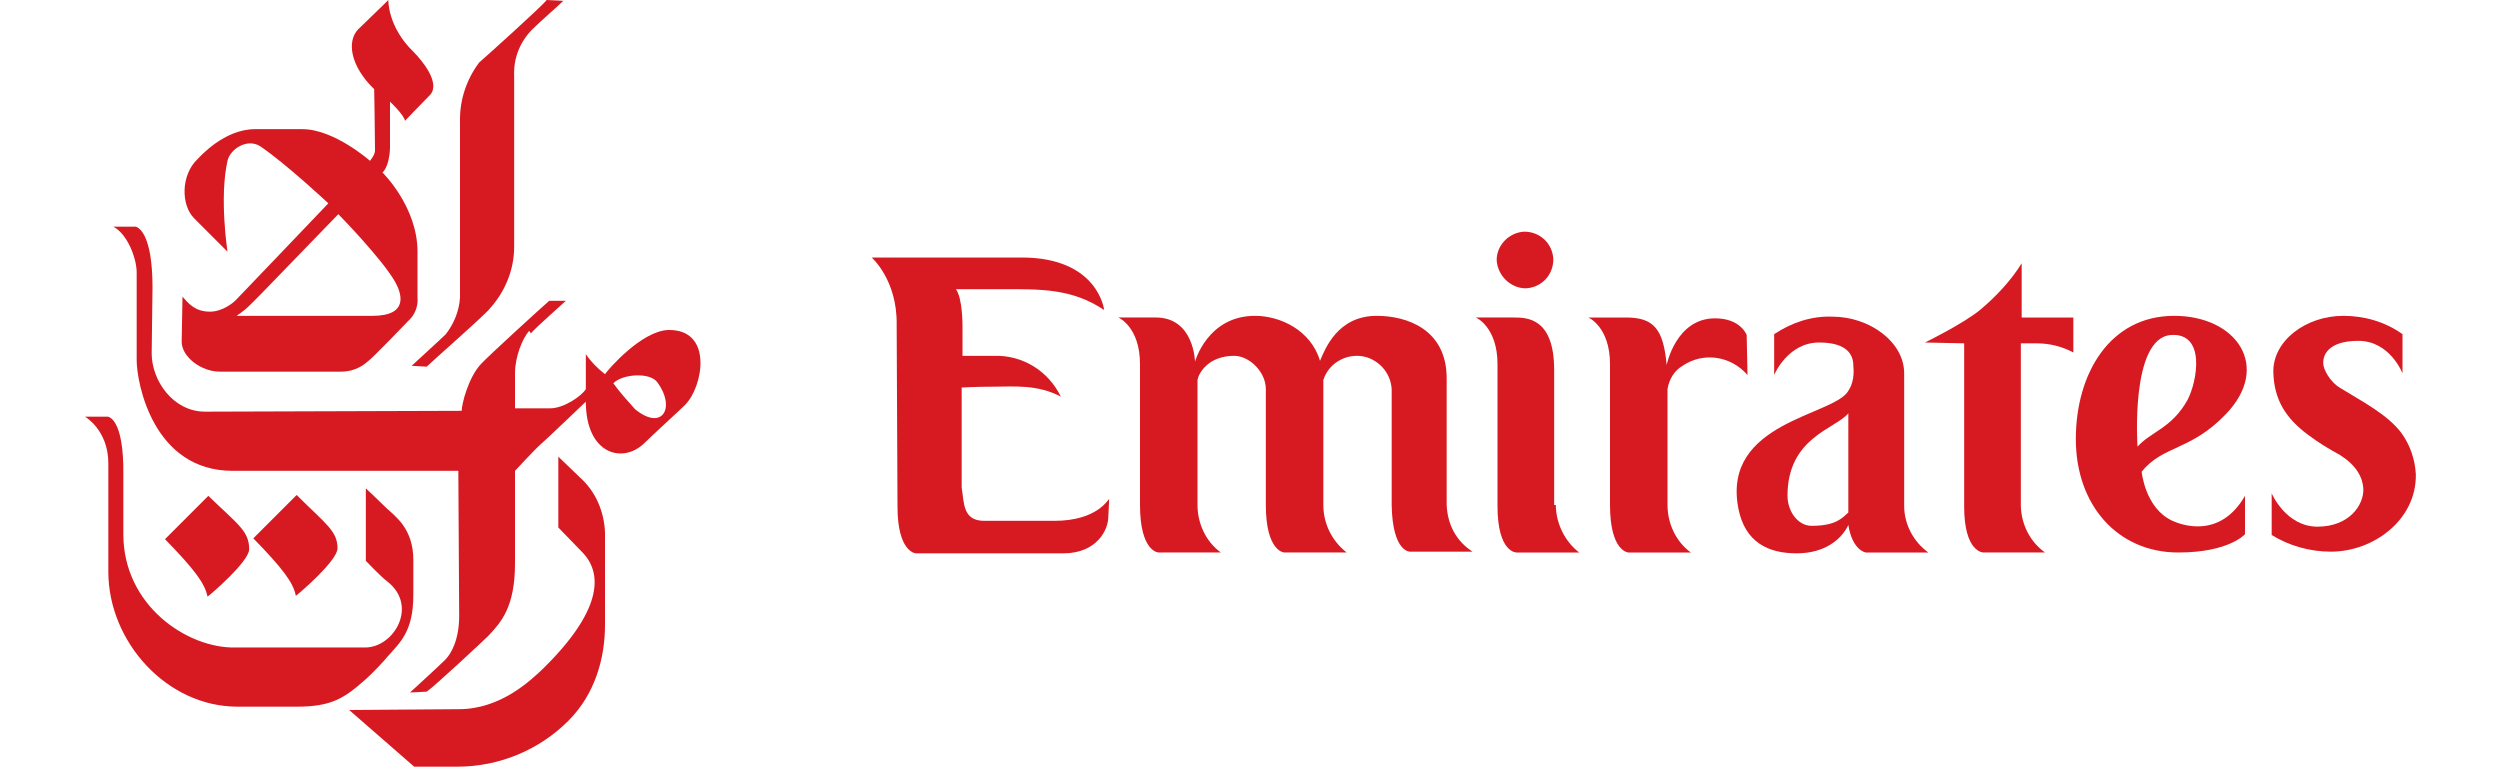 <?xml version="1.0" encoding="UTF-8"?>
<svg xmlns="http://www.w3.org/2000/svg" id="Layer_1" data-name="Layer 1" viewBox="0 0 300 92">
  <defs>
    <style>
      .cls-1 {
        fill: #d71a21;
        stroke-width: 0px;
      }
    </style>
  </defs>
  <path id="path6" class="cls-1" d="m57.5,7.5c-1.5,2-2.3,4.4-2.3,6.8v21.4c-.1,1.6-.7,3.1-1.7,4.4-.6.6-3.8,3.5-4.1,3.8l1.8.1c.6-.6,7-6.2,7.6-7,1.8-2,2.9-4.6,2.9-7.4V9.1c-.1-2.1.7-4.1,2.2-5.6.8-.8,3.2-2.9,3.7-3.4L65.6,0c-.4.6-7.4,6.9-8.1,7.5Z"></path>
  <path id="path8" class="cls-1" d="m41.9,85.2l7.8,6.8h5.2c5,0,9.8-2,13.3-5.5,3.2-3.2,4.4-7.5,4.4-11.5v-11.1c-.1-2.5-1.1-4.9-3-6.6-.3-.3-2.6-2.5-2.6-2.5v8.5s2.5,2.6,3,3.1c2.3,2.5,2.3,6.9-5,14-1.3,1.2-4.9,4.7-9.9,4.7l-13.2.1Z"></path>
  <path id="path10" class="cls-1" d="m63.5,39.7c-.8.9-1.7,3.1-1.7,5.1v4.2h4.2c1.7,0,3.8-1.5,4.3-2.3v-4.2c.6.9,1.4,1.7,2.3,2.4.4-.6,4.4-5.2,7.6-5.3,5.4-.1,4.2,6.8,2,9-.7.7-3.9,3.6-4.9,4.6-2.6,2.5-7,1.3-7-5,0,0-4.7,4.5-5.4,5.1s-3.1,3.2-3.1,3.2v11.1c0,5.3-1.7,7.1-3.2,8.7-.6.6-6.5,6.1-7.4,6.7l-2,.1s3.5-3.2,4.2-3.9c.8-.8,1.7-2.5,1.7-5.3,0-.7-.1-17.4-.1-17.4h-27.1c-9.5,0-11.5-10.5-11.5-13.3v-10.5c0-1.7-1.1-4.6-2.8-5.5h2.7c.3.1,2,.8,2,7.3,0,0-.1,7.5-.1,7.9,0,3.3,2.6,7,6.4,7l30.8-.1c0-.8.8-4,2.3-5.6.8-.9,7.5-7,8.2-7.6h2c-.3.3-3.5,3.1-4.2,3.9h0l-.2-.3Zm10.1,6.3c.8,1.1,1.7,2.1,2.6,3.1,3.3,2.7,4.9-.2,2.7-3.2-.9-1.3-4.3-1-5.3.1Z"></path>
  <path id="path12" class="cls-1" d="m40.5,65.8c0,1.5-4.7,5.5-5,5.7-.3-1.6-1.6-3.3-5.1-6.9l5.2-5.2c3.5,3.5,4.9,4.3,4.9,6.4Z"></path>
  <path id="path14" class="cls-1" d="m49.6,6.2c1.1,1.1,3.3,3.8,2,5.2-1.2,1.2-3,3.1-3,3.1-.1-.7-1.8-2.3-1.8-2.3v5.6c-.1,2.3-.9,2.9-.9,2.9,0,0,4.2,4.1,4.2,9.5v5.5c.1,1-.3,2.1-1.1,2.8-.4.4-4.2,4.4-4.9,4.9-.9.8-2,1.2-3.2,1.2h-14.5c-2.3,0-4.6-1.8-4.6-3.6,0-.4.1-5.4.1-5.4.7.8,1.5,1.8,3.3,1.8,1.5,0,2.9-1.1,3.3-1.6.4-.4,10.9-11.4,10.9-11.4,0,0-4.9-4.6-8.1-6.8-1.6-1.1-3.7.3-4,1.7-1,4.4,0,10.9,0,10.9l-4-4c-1.6-1.6-1.6-5.2.4-7.1.3-.3,3.2-3.6,6.9-3.6h5.7c3.8,0,8.1,3.8,8.1,3.8.3-.4.6-.8.6-1.3,0-2-.1-7.3-.1-7.3-2.9-2.8-3.3-5.8-1.9-7.2,2.7-2.6,3.6-3.5,3.6-3.5,0,0-.1,3.2,3,6.2h0Zm-18.2,29c-1.5,1.5-1.7,1.8-3,2.7h16.3c4.4,0,3.5-2.7,2.7-4.1-1.6-2.8-6.8-8.1-6.8-8.1,0,0-8.9,9.2-9.2,9.5h0Z"></path>
  <path id="path16" class="cls-1" d="m12.9,50h-2.7s2.8,1.6,2.8,5.6v13c0,8.4,7,16.2,15.5,16.2h7.1c4.2,0,5.7-1,8.3-3.3.9-.8,2.2-2.2,2.6-2.7,1.5-1.7,3.1-3,3.1-7.4v-4.2c0-3.7-2.1-5.2-3.2-6.2-.7-.7-2.5-2.4-2.5-2.4v8.7s1.8,1.9,2.6,2.5c3.7,2.9.8,7.9-2.7,7.9h-15.6c-5.7.1-13.4-5-13.4-13.6v-7c.1-7.1-1.9-7.1-1.9-7.1h0Z"></path>
  <path id="path18" class="cls-1" d="m29.9,65.9c0,1.5-4.7,5.5-5,5.7-.3-1.6-1.6-3.3-5.1-6.9l5.2-5.2c3.5,3.4,4.9,4.2,4.9,6.4Z"></path>
  <g>
    <path id="path20" class="cls-1" d="m126.5,62.5h-8.4c-2.6,0-2.4-2.2-2.7-4v-12s1.8-.1,3.9-.1c2.3,0,5.2-.3,8,1.2-1.5-3.1-4.6-5-8-4.9h-3.8v-3.7s0-3.3-.8-4.3h5.5c4.7,0,8.4-.1,12.3,2.5,0,0-.7-6.3-9.9-6.3h-18s3.1,2.7,3,8.1l.1,21.8c0,5.5,2.2,5.6,2.2,5.6h17.7c4,0,5.4-2.8,5.4-4.4l.1-2.1c-.1-.1-1.3,2.6-6.6,2.6Z"></path>
    <path id="path22" class="cls-1" d="m173.6,60.6v-15.2c0-5.9-4.8-7.5-8.4-7.5-4.7,0-6.2,4-6.8,5.4-1.1-3.7-4.8-5.4-7.8-5.4-5.7,0-7.2,5.5-7.2,5.5,0,0-.1-5.3-4.7-5.3h-4.5s2.6,1.1,2.6,5.6v16.9c0,5.6,2.2,5.7,2.2,5.7h7.5c-1.8-1.3-2.8-3.5-2.8-5.7v-15c.1-.7,1.2-2.9,4.4-2.9,1.8,0,3.8,1.9,3.8,4v13.9c0,5.6,2.2,5.7,2.2,5.7h7.5c-1.8-1.4-2.8-3.5-2.8-5.7v-15c.7-2.2,3.1-3.4,5.3-2.7,1.7.6,2.8,2.1,2.9,3.8v13.9c.1,5.7,2.2,5.6,2.2,5.6h7.5c-2-1.3-3-3.3-3.1-5.6h0Z"></path>
    <path id="path24" class="cls-1" d="m186.7,60.6c0,2.2,1.1,4.4,2.8,5.7h-7.5s-2.3.1-2.3-5.6v-17c0-4.5-2.6-5.6-2.6-5.6h4.5c1.6,0,4.9,0,4.9,6.3v16.2h.2Z"></path>
    <path id="path26" class="cls-1" d="m209.6,40.2s-.7-2-3.8-2c-4.7,0-5.8,5.6-5.8,5.6-.4-4.4-1.6-5.7-4.9-5.7h-4.5s2.6,1.1,2.6,5.6v16.9c0,5.6,2.2,5.7,2.2,5.7h7.5c-1.8-1.3-2.8-3.5-2.8-5.7v-13.9c.2-1.2.8-2.2,1.8-2.8,2.5-1.7,5.8-1.2,7.8,1.1l-.1-4.8Z"></path>
    <path id="path28" class="cls-1" d="m244.4,41.2c1.6,0,3.1.4,4.4,1.1v-4.2h-6.2v-6.5c-1.3,2.1-3.1,4-5,5.6-2.1,1.7-6.6,3.9-6.6,3.9l4.7.1v19.6c0,5.5,2.3,5.5,2.3,5.5h7.4c-1.8-1.3-2.8-3.3-2.9-5.5v-19.6c2,0,.7,0,1.9,0h0Z"></path>
    <path id="path30" class="cls-1" d="m267.1,49.7c-4.2,4.4-7.5,3.7-10.1,6.9,0,0,.4,4.4,3.7,5.9,1.1.5,5.7,2.2,8.7-3v4.6s-1.9,2.2-8,2.2c-7.3,0-12.3-5.7-12.3-13.6s4.1-14.8,11.8-14.8c7.5,0,11.7,6.1,6.2,11.8Zm-4.6-1.7c1.2-2.3,2.2-8.1-2-7.8-4.9.4-4,13.4-4,13.4,1.6-1.8,4.1-2.2,6-5.6h0Z"></path>
    <path id="path32" class="cls-1" d="m183.1,34.6c1.9-.1,3.3-1.6,3.3-3.5-.1-1.9-1.6-3.3-3.5-3.3-1.8.1-3.3,1.6-3.3,3.4.1,1.9,1.7,3.4,3.5,3.4h0Z"></path>
    <path id="path34" class="cls-1" d="m217.4,63.1c-1.7,0-2.9-1.8-2.9-3.6,0-7,5.7-8,7.3-9.9v11.9c-.7.6-1.4,1.6-4.4,1.6h0Zm4.4-16.2c-1.7,3-15.2,3.7-13.2,14.1.8,4.1,3.6,5.4,7,5.4s5.4-1.7,6.2-3.4c.5,3.1,2.1,3.3,2.1,3.3h7.5c-1.8-1.3-2.9-3.4-2.9-5.6v-15.9c0-3.8-4.2-6.8-8.6-6.8-2.5-.1-4.9.7-7,2.1v4.9s1.6-3.9,5.4-3.9,4.1,1.9,4.1,2.8c.1,1,0,2.1-.6,3h0Z"></path>
    <path id="path36" class="cls-1" d="m283.6,58.6c.1,2-1.7,4.6-5.5,4.6s-5.5-4-5.5-4v5c2.1,1.3,4.6,2,7.1,2,5.1,0,10.3-3.8,10.2-9.3-.1-1.8-.7-3.5-1.7-4.9-1.7-2.3-4.9-3.9-7.3-5.4-1.4-.8-2.1-2.4-2.1-2.9-.1-.9.4-2.8,4.2-2.8s5.3,3.9,5.3,3.9v-4.7c-2.1-1.5-4.6-2.2-7.1-2.2-4.5,0-8.5,3-8.4,6.8.1,3.3,1.5,5.5,4.2,7.5,1.2.9,2.5,1.7,3.8,2.4,1.9,1.2,2.7,2.6,2.8,4h0Z"></path>
  </g>
</svg>
